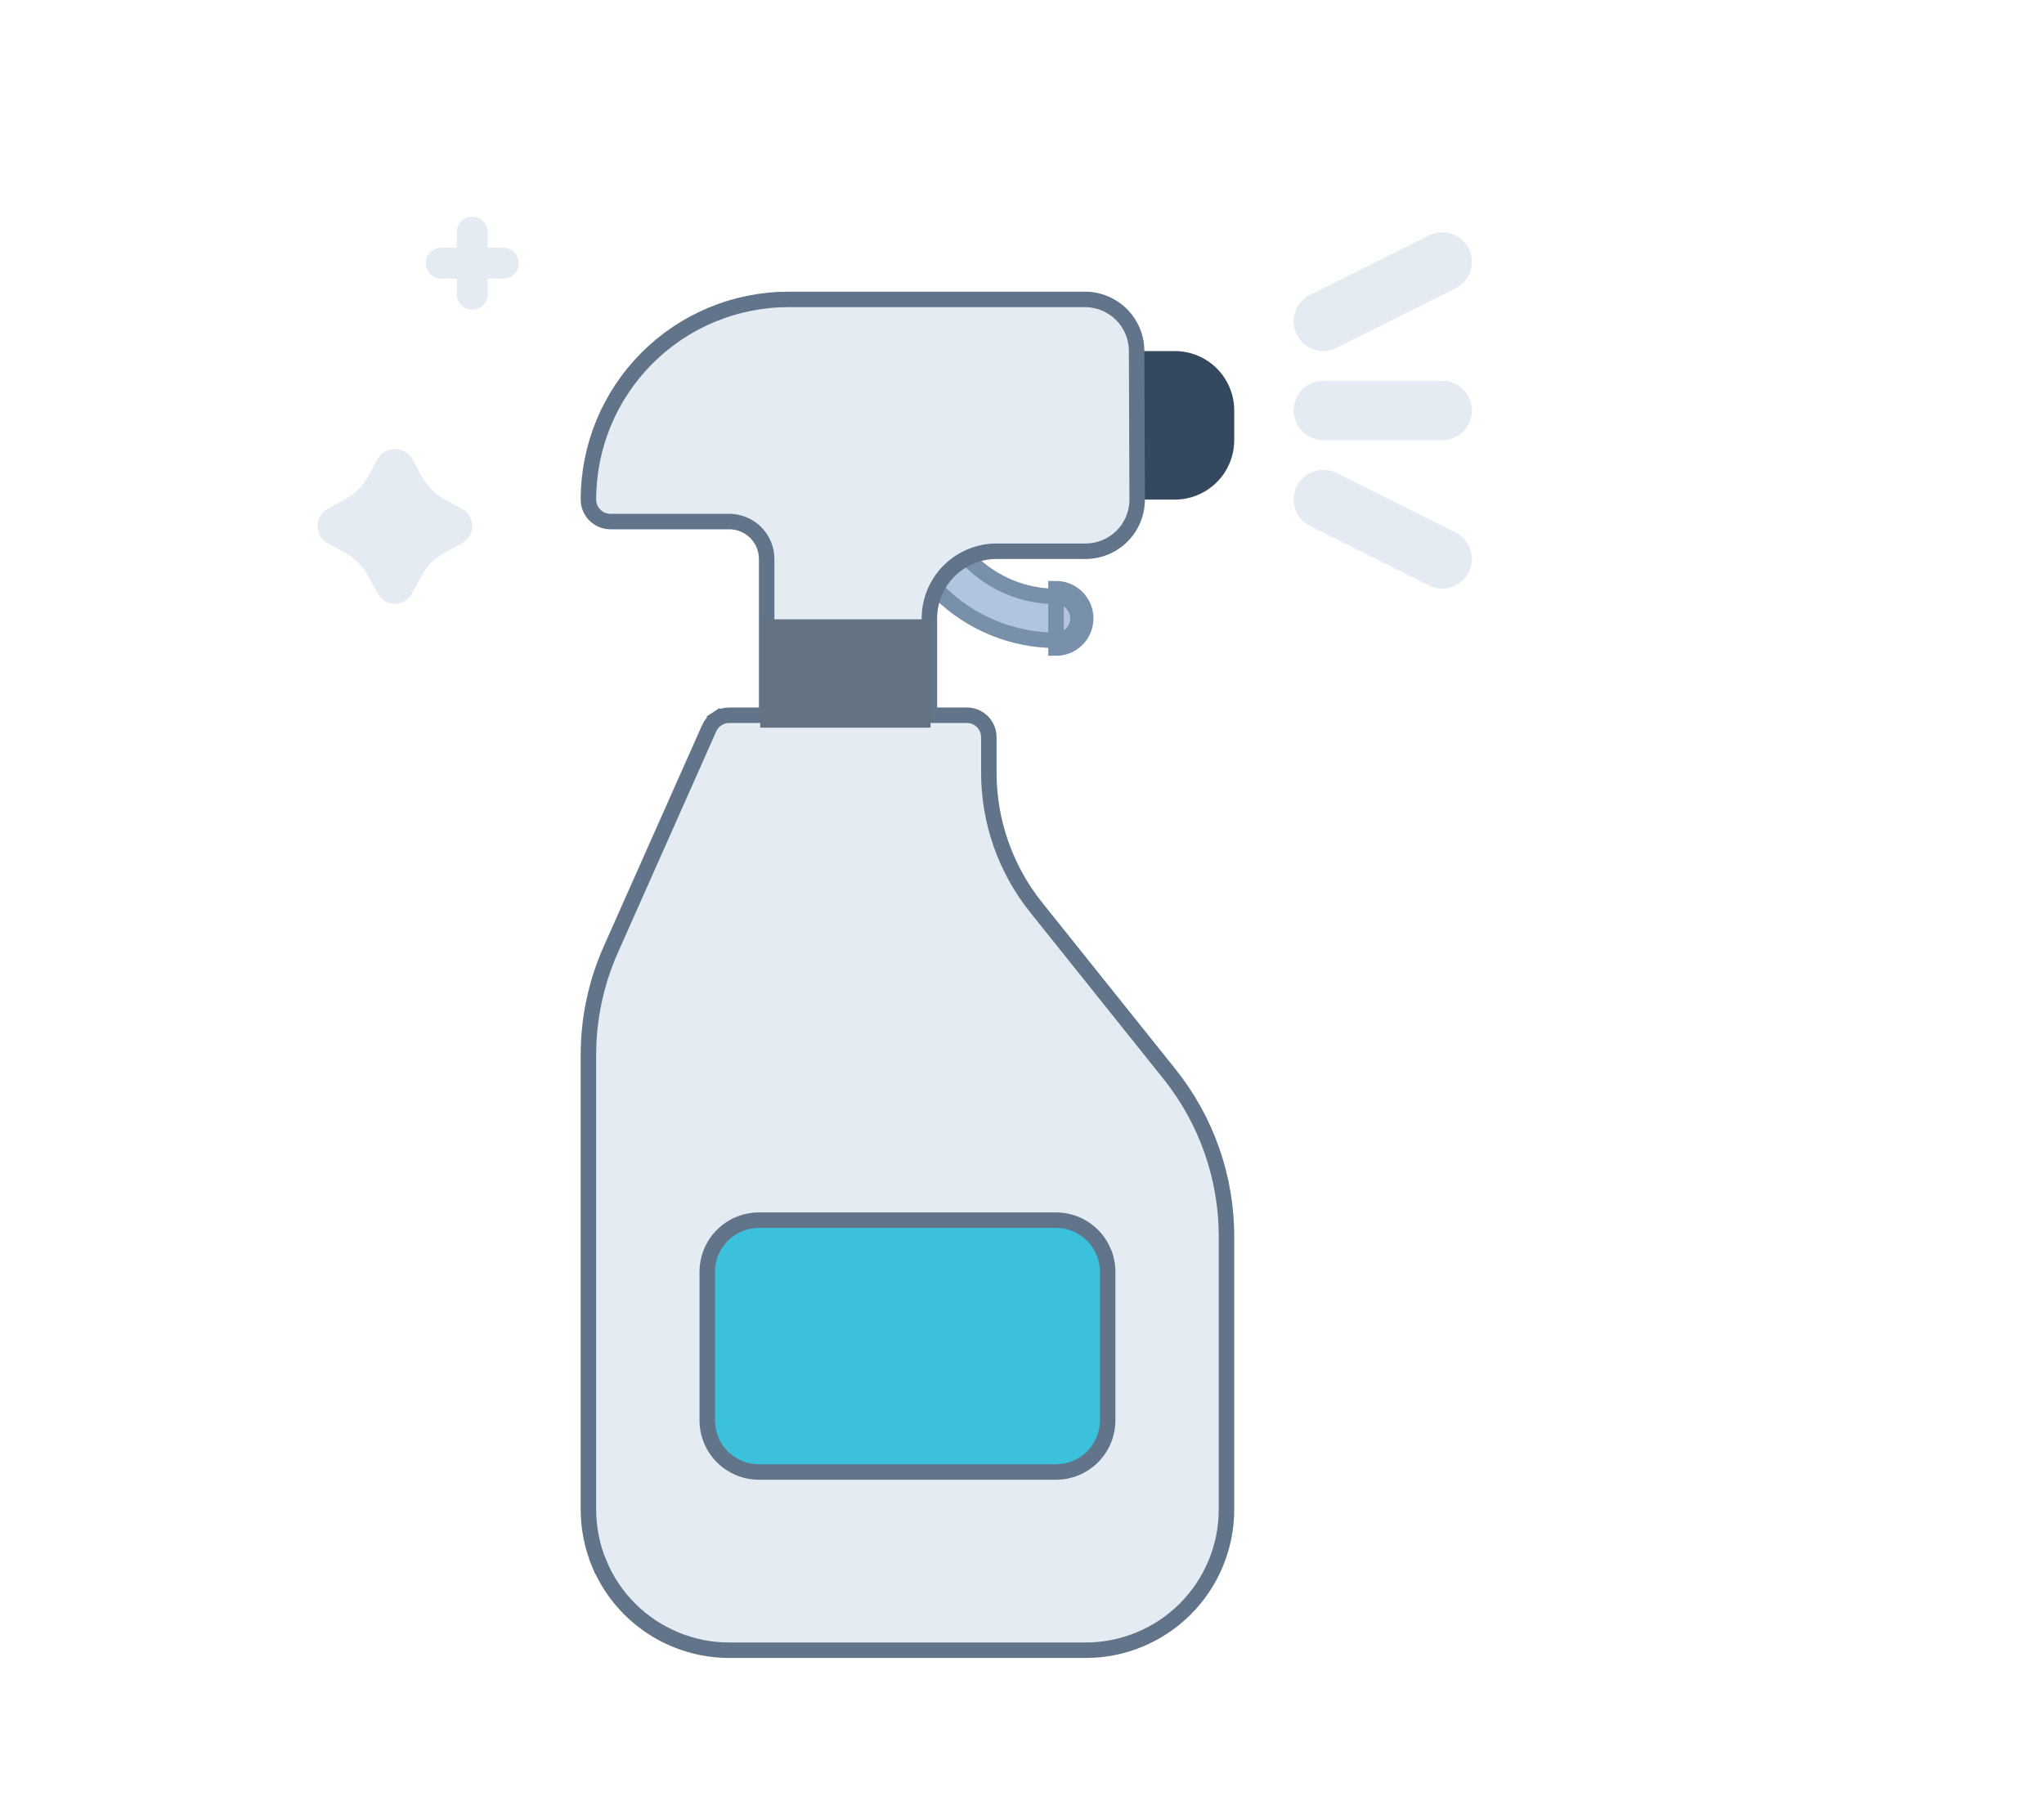 <svg width="132" height="116" viewBox="0 0 132 116" fill="none" xmlns="http://www.w3.org/2000/svg">
<path d="M62.649 36.225L62.65 36.226C64.124 37.692 66.116 38.517 68.194 38.522H68.196C68.572 38.522 68.933 38.672 69.198 38.938C69.465 39.203 69.614 39.564 69.614 39.941C69.614 40.317 69.465 40.677 69.198 40.944C68.933 41.209 68.572 41.359 68.196 41.359C65.365 41.351 62.651 40.227 60.643 38.23C60.643 38.23 60.642 38.23 60.642 38.23L59.522 37.11C59.266 36.843 59.124 36.485 59.127 36.115C59.13 35.743 59.279 35.387 59.542 35.124C59.805 34.861 60.161 34.712 60.533 34.709C60.904 34.706 61.261 34.847 61.528 35.104L62.649 36.225ZM68.196 38.022C68.704 38.022 69.192 38.224 69.552 38.584C69.912 38.944 70.114 39.432 70.114 39.941C70.114 40.449 69.912 40.937 69.552 41.297C69.192 41.657 68.704 41.859 68.196 41.859V38.022Z" fill="#B1C6DE" stroke="#7890AA"/>
<path d="M93.135 28.43H85.461C84.953 28.43 84.465 28.228 84.105 27.868C83.745 27.509 83.543 27.02 83.543 26.512C83.543 26.003 83.745 25.515 84.105 25.155C84.465 24.795 84.953 24.593 85.461 24.593H93.135C93.644 24.593 94.132 24.795 94.492 25.155C94.852 25.515 95.054 26.003 95.054 26.512C95.054 27.02 94.852 27.509 94.492 27.868C94.132 28.228 93.644 28.43 93.135 28.43Z" fill="#E5EBF2"/>
<path d="M85.461 22.674C85.028 22.675 84.608 22.53 84.269 22.262C83.929 21.994 83.69 21.619 83.591 21.198C83.491 20.776 83.537 20.334 83.72 19.942C83.904 19.55 84.215 19.232 84.602 19.039L92.275 15.202C92.731 14.975 93.258 14.938 93.741 15.099C94.224 15.26 94.623 15.606 94.85 16.062C95.078 16.517 95.115 17.044 94.954 17.527C94.792 18.01 94.446 18.409 93.991 18.636L86.317 22.473C86.051 22.606 85.758 22.674 85.461 22.674Z" fill="#E5EBF2"/>
<path d="M93.134 38.022C92.837 38.022 92.544 37.953 92.278 37.821L84.605 33.984C84.149 33.757 83.803 33.357 83.642 32.875C83.481 32.392 83.518 31.865 83.745 31.409C83.973 30.954 84.372 30.608 84.855 30.446C85.337 30.285 85.864 30.323 86.32 30.55L93.993 34.387C94.381 34.58 94.691 34.898 94.875 35.29C95.058 35.682 95.104 36.124 95.005 36.545C94.905 36.966 94.666 37.341 94.327 37.609C93.987 37.878 93.567 38.023 93.134 38.022Z" fill="#E5EBF2"/>
<path d="M75.868 22.675H66.276C64.157 22.675 62.44 24.392 62.44 26.511V28.43C62.44 30.549 64.157 32.267 66.276 32.267H75.868C77.987 32.267 79.705 30.549 79.705 28.43V26.511C79.705 24.392 77.987 22.675 75.868 22.675Z" fill="#34495E"/>
<path d="M75.53 69.379L75.53 69.379C77.91 72.353 79.206 76.048 79.206 79.857V79.858V97.494C79.206 98.688 78.97 99.87 78.513 100.973C78.057 102.076 77.387 103.079 76.543 103.923C75.698 104.767 74.696 105.437 73.593 105.894C72.49 106.351 71.307 106.586 70.113 106.586H47.092C45.898 106.586 44.716 106.351 43.613 105.894C42.51 105.437 41.507 104.767 40.663 103.923C39.819 103.079 39.149 102.076 38.692 100.973L38.23 101.164L38.692 100.973C38.235 99.87 38 98.688 38 97.494L38 68.142L38 68.141C37.999 65.794 38.491 63.474 39.446 61.329L39.446 61.329L45.796 47.039L45.796 47.038C45.907 46.788 46.089 46.575 46.319 46.425L46.047 46.006L46.319 46.425C46.549 46.276 46.818 46.196 47.092 46.196H47.092H49.011H49.511V45.696V36.104C49.511 35.462 49.256 34.847 48.802 34.394C48.349 33.94 47.734 33.685 47.092 33.685H39.419H39.418C39.045 33.685 38.687 33.538 38.421 33.275C38.156 33.013 38.005 32.657 38 32.285C37.998 30.586 38.33 28.904 38.978 27.333C39.627 25.762 40.579 24.335 41.78 23.132C42.98 21.929 44.407 20.975 45.977 20.324C47.547 19.673 49.23 19.338 50.929 19.338H70.065C70.948 19.338 71.795 19.688 72.421 20.311C73.046 20.934 73.399 21.78 73.402 22.663L73.437 32.255C73.438 32.694 73.353 33.13 73.186 33.536C73.019 33.942 72.774 34.311 72.464 34.622C72.154 34.933 71.785 35.18 71.38 35.349C70.974 35.517 70.539 35.604 70.1 35.604H64.358C63.208 35.604 62.105 36.061 61.291 36.874C60.478 37.687 60.021 38.791 60.021 39.941V45.696V46.196H60.521H62.44C62.816 46.196 63.177 46.345 63.443 46.611C63.709 46.877 63.858 47.238 63.858 47.614V49.905V49.905C63.858 53.066 64.934 56.134 66.909 58.603L66.909 58.603L75.53 69.379Z" fill="#E5EBF2" stroke="#617489"/>
<path d="M68.195 95.075H49.011C48.126 95.075 47.277 94.724 46.651 94.098C46.025 93.472 45.674 92.623 45.674 91.738V82.146C45.674 81.261 46.025 80.412 46.651 79.787C47.277 79.161 48.126 78.809 49.011 78.809H68.195C69.08 78.809 69.929 79.161 70.555 79.787C71.18 80.412 71.532 81.261 71.532 82.146V91.738C71.532 92.623 71.18 93.472 70.555 94.098C69.929 94.724 69.08 95.075 68.195 95.075Z" fill="#3BC1DB" stroke="#617489"/>
<path d="M49.594 46.5V40.5H59.594V46.5H49.594Z" fill="#637381" stroke="#637381"/>
<path d="M25.5 39C25.276 39 25.056 38.939 24.863 38.824C24.67 38.709 24.512 38.545 24.404 38.347L23.779 37.202C23.435 36.57 22.918 36.05 22.289 35.705L21.149 35.077C20.953 34.969 20.789 34.809 20.674 34.616C20.56 34.422 20.5 34.201 20.5 33.975C20.5 33.75 20.56 33.529 20.674 33.336C20.789 33.142 20.953 32.982 21.149 32.874L22.289 32.246C22.918 31.901 23.435 31.381 23.779 30.749L24.404 29.604C24.521 29.419 24.683 29.267 24.875 29.161C25.067 29.055 25.282 29 25.5 29C25.718 29 25.933 29.055 26.125 29.161C26.317 29.267 26.479 29.419 26.596 29.604L27.221 30.749C27.565 31.381 28.082 31.901 28.711 32.246L29.851 32.874C30.047 32.982 30.211 33.142 30.326 33.336C30.44 33.529 30.5 33.75 30.5 33.975C30.5 34.201 30.44 34.422 30.326 34.616C30.211 34.809 30.047 34.969 29.851 35.077L28.711 35.705C28.082 36.05 27.565 36.57 27.221 37.202L26.596 38.347C26.488 38.545 26.33 38.709 26.137 38.824C25.944 38.939 25.724 39 25.5 39Z" fill="#E5EBF2"/>
<path d="M32.5 16H31.5V15C31.5 14.735 31.395 14.48 31.207 14.293C31.02 14.105 30.765 14 30.5 14C30.235 14 29.98 14.105 29.793 14.293C29.605 14.48 29.5 14.735 29.5 15V16H28.5C28.235 16 27.98 16.105 27.793 16.293C27.605 16.48 27.5 16.735 27.5 17C27.5 17.265 27.605 17.52 27.793 17.707C27.98 17.895 28.235 18 28.5 18H29.5V19C29.5 19.265 29.605 19.52 29.793 19.707C29.98 19.895 30.235 20 30.5 20C30.765 20 31.02 19.895 31.207 19.707C31.395 19.52 31.5 19.265 31.5 19V18H32.5C32.765 18 33.02 17.895 33.207 17.707C33.395 17.52 33.5 17.265 33.5 17C33.5 16.735 33.395 16.48 33.207 16.293C33.02 16.105 32.765 16 32.5 16Z" fill="#E5EBF2"/>
</svg>
